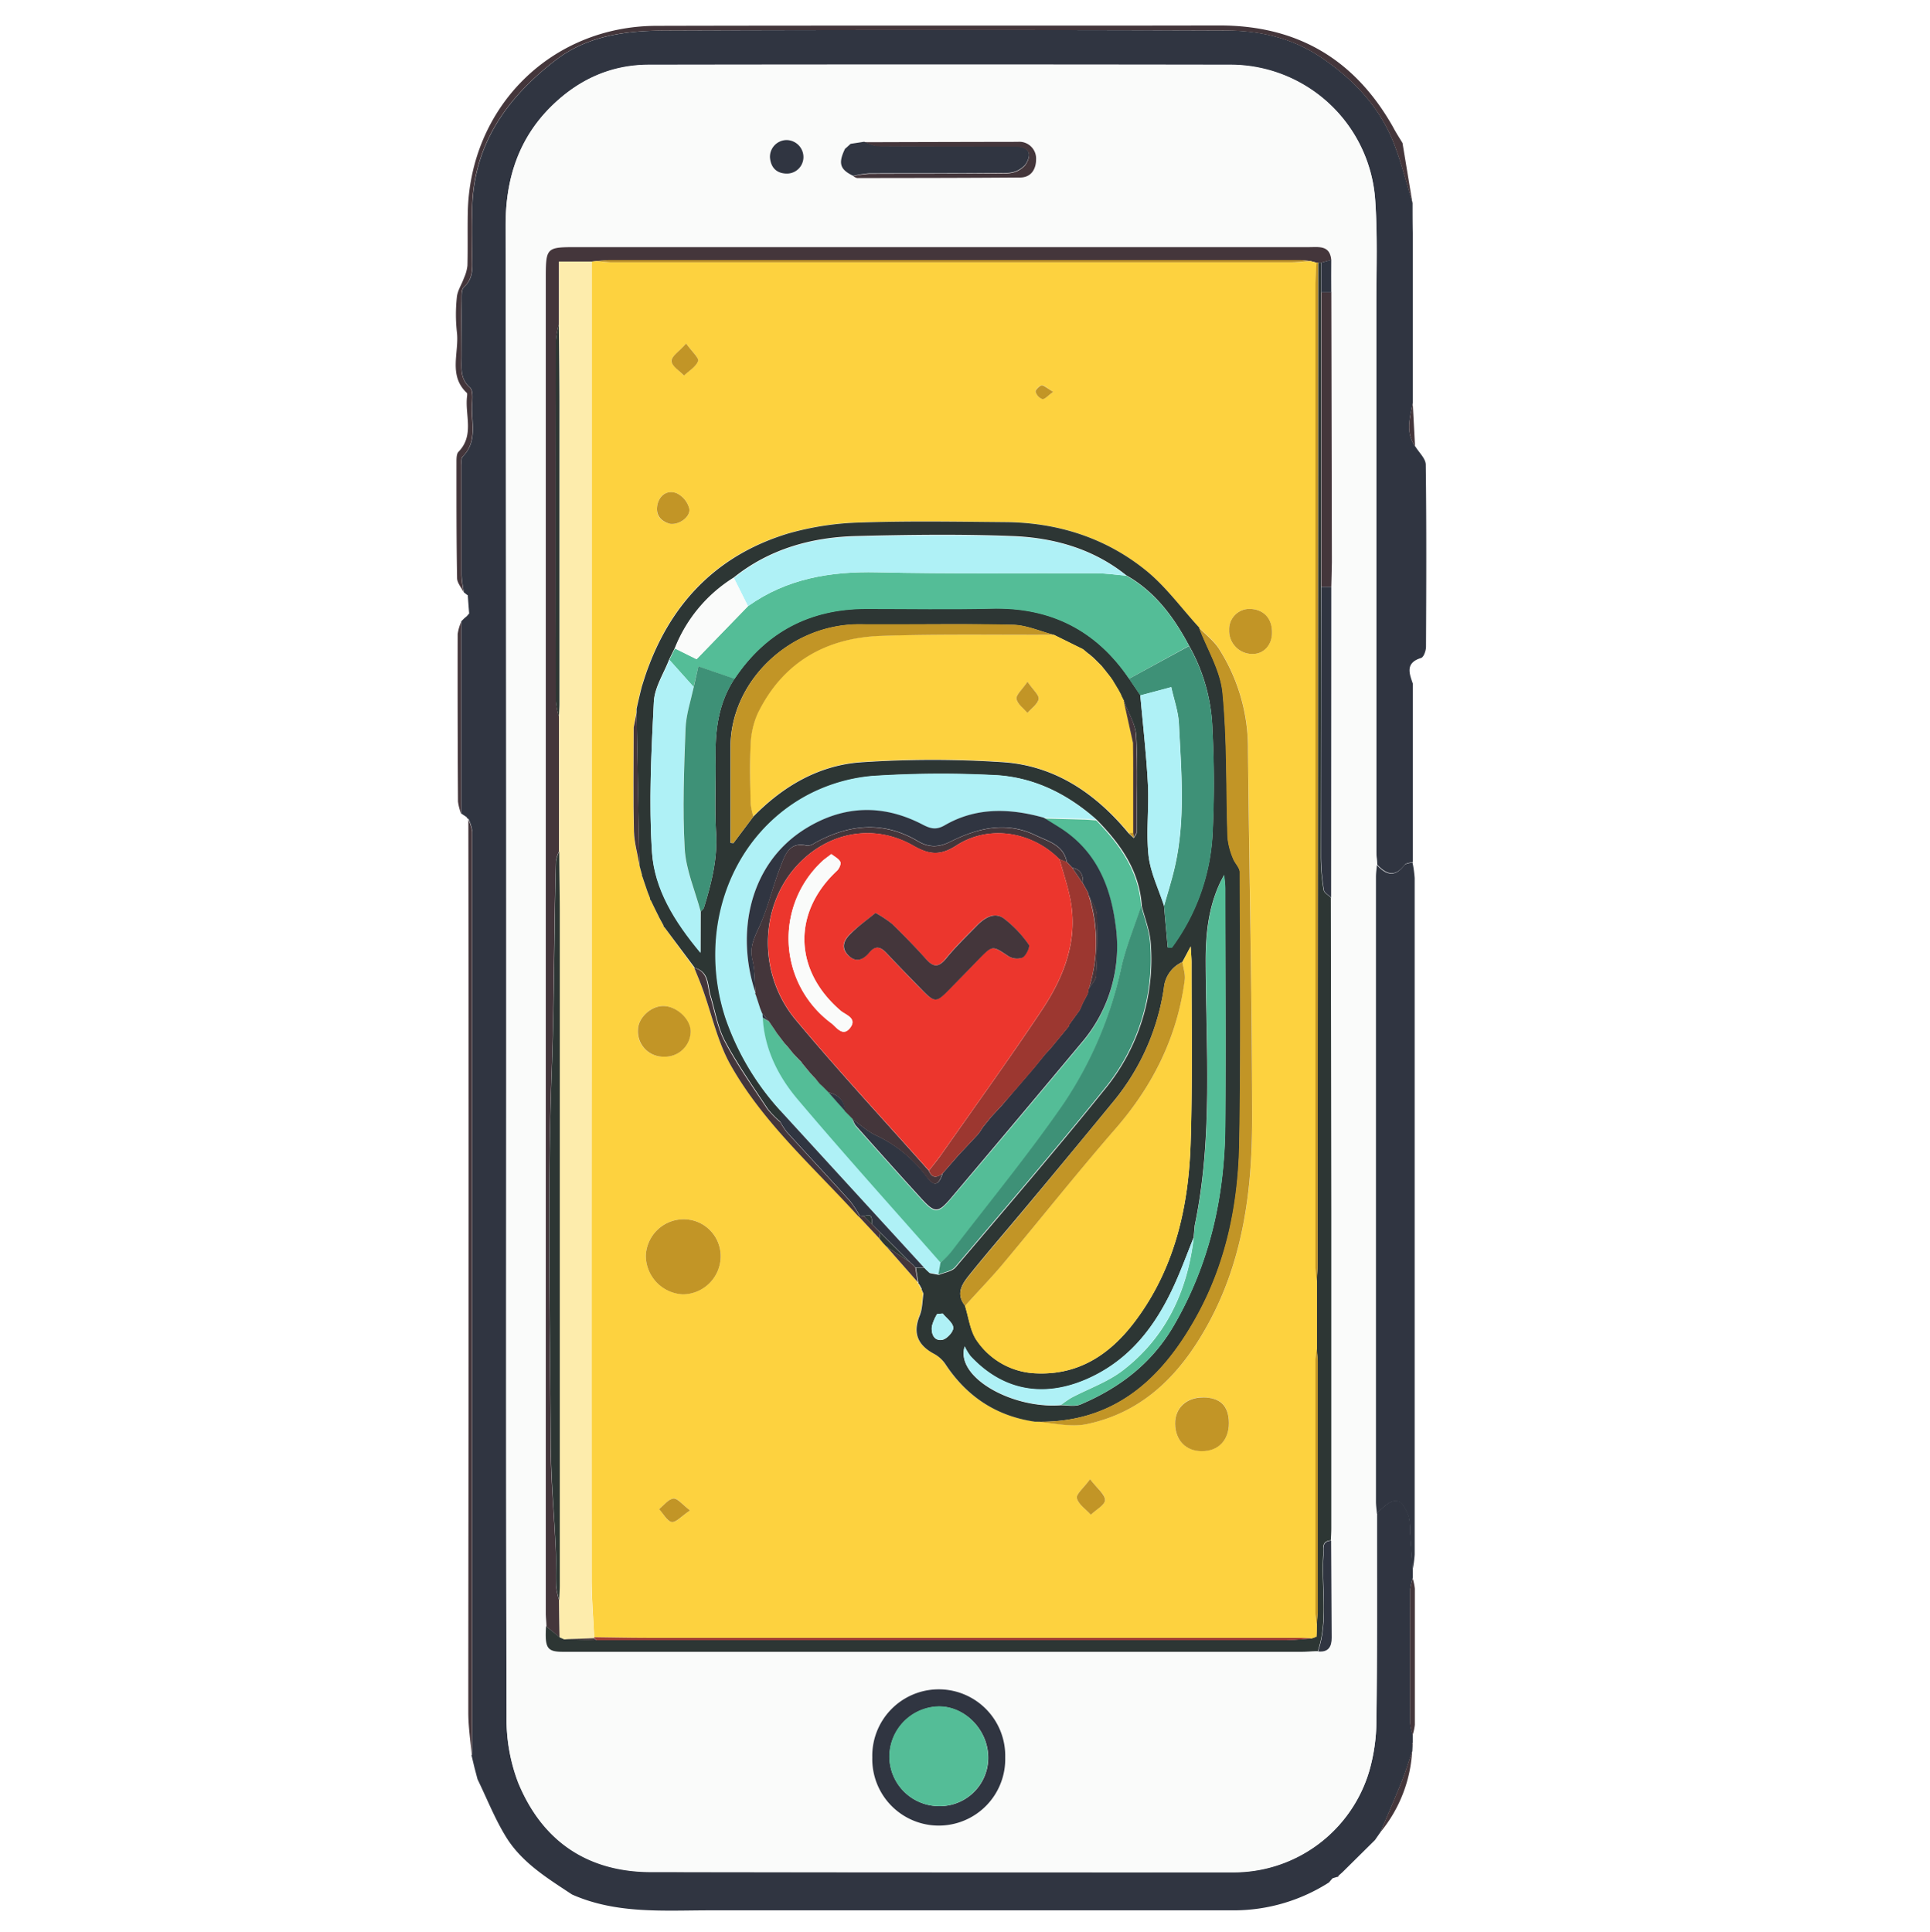 <svg id="Calque_1" data-name="Calque 1" xmlns="http://www.w3.org/2000/svg" viewBox="0 0 466.23 466.75"><defs><style>.cls-1{fill:#303541;}.cls-2{fill:#44363b;}.cls-3{fill:#fafbfa;}.cls-4{fill:#2d3634;}.cls-5{fill:#fdd23f;}.cls-6{fill:#fdecac;}.cls-7{fill:#c29526;}.cls-8{fill:#9c3730;}.cls-9{fill:#54bd97;}.cls-10{fill:#aff1f6;}.cls-11{fill:#3e9177;}.cls-12{fill:#ec362d;}</style></defs><title>digital medicine</title><path class="cls-1" d="M113,143.81l-.22-.12-.71-.57v0a31.74,31.74,0,0,1-.56-4.18c0-8.81,0-17.61,0-26.42,0-.75-.14-1.79.28-2.21,3.72-3.73,2-8.4,2.28-12.69.1-1.36.24-3.35-.54-4-2.47-2.17-2-4.83-2-7.49,0-4.56,0-9.13,0-13.7,0-1.05-.06-2.53.56-3.08,2.43-2.16,2-4.89,2-7.57,0-3.15.06-6.3,0-9.46-.34-16.32,7.7-28.17,20.06-37.72,8-6.2,17.6-7.2,27.18-7.23q67.35-.23,134.71,0c8.36,0,16.34,1.79,23.61,6.84,7.77,5.38,13.78,11.89,17.16,20.65,1.77,4.62,3,9.46,4.42,14.2,0,2.39,0,4.79.05,7.18v5.88q0,17.62,0,35.25c-.7,3.54-1.78,7.1.56,10.48l.05,0c.88,1.47,2.51,2.93,2.53,4.41.19,14.68.13,29.36.06,44,0,.94-.56,2.52-1.18,2.71-3.83,1.17-2.9,3.65-2,6.22q0,21.53,0,43.07c-.69.23-1.67.24-2,.72-2.28,3-4.42,2.3-6.6-.07-.07-1.07-.21-2.15-.21-3.23q0-66.09,0-132.19c0-8.48.31-17-.3-25.44a35.09,35.09,0,0,0-34.72-32.43q-70.34-.11-140.67,0c-9.21,0-16.95,3.57-23.42,9.86-8.11,7.88-11.24,17.74-11.22,28.92q.17,92.87.15,185.72c0,58.21-.09,116.41.08,174.62a42.81,42.81,0,0,0,2.79,15.87c5.81,14.14,16.75,21.6,32.2,21.63q70.17.12,140.35.06a34.14,34.14,0,0,0,33-24.29,44.66,44.66,0,0,0,1.77-12.17c.21-16.75.12-33.5.13-50.24,4.16-4.2,5.77-4.1,7.66.63a12.21,12.21,0,0,1,.34,3.51c.22,3.18.43,6.37.65,9.56v1.95a13.32,13.32,0,0,0-.62,2.79q-.06,16.14,0,32.29a13.29,13.29,0,0,0,.61,2.79l0,2c-.06.06-.17.13-.16.19a2.42,2.42,0,0,0,.13.46l-.06,1.29c-.82,2.37-1.53,4.78-2.46,7.11-1.68,4.19-3.49,8.33-5.24,12.49h0l-1.34,1.92h0l-7.83,7.75-.85.76a1.54,1.54,0,0,0-.36.36l-1.19.36c-.29.32-.58.64-.86,1a42.67,42.67,0,0,1-22.79,6.75q-63.37,0-126.74,0c-11.26,0-22.62.92-33.33-3.83-5.88-3.89-12-7.62-15.83-13.72-2.77-4.44-4.7-9.39-7-14.12l-.75-2.85,0,0-.66-2.76-.08-.15.14-.1c0-.32.07-.65.07-1q0-111.12,0-222.25a10.42,10.42,0,0,0-.91-2.93.53.53,0,0,1-.43-.42l-1.31-.87h0q0-23.23,0-46.45h0l.67-.67v0l.7-.59.54-.64C113.22,146.83,113.11,145.32,113,143.81Z"/><path class="cls-2" d="M338.8,34.54q1.21,7.27,2.41,14.53c-1.45-4.74-2.65-9.58-4.42-14.2-3.38-8.76-9.39-15.27-17.16-20.65C312.36,9.17,304.38,7.41,296,7.38q-67.36-.25-134.71,0c-9.58,0-19.15,1-27.18,7.23-12.36,9.55-20.4,21.4-20.06,37.72.07,3.16,0,6.31,0,9.46,0,2.68.41,5.41-2,7.57-.62.55-.55,2-.56,3.08-.06,4.57,0,9.14,0,13.7,0,2.66-.44,5.32,2,7.49.78.69.64,2.68.54,4-.31,4.29,1.44,9-2.28,12.69-.42.42-.28,1.46-.28,2.21,0,8.81,0,17.61,0,26.42a31.74,31.74,0,0,0,.56,4.18c-.56-1.15-1.59-2.28-1.61-3.44-.17-9.34-.15-18.69-.15-28,0-.85,0-2,.46-2.5,4-4.06,1.47-9.08,2.12-13.61,0-.21.05-.52-.07-.64-4.57-4.28-1.8-9.8-2.41-14.72a38.69,38.69,0,0,1,0-8.47c.16-1.56,1.15-3,1.71-4.58a9.93,9.93,0,0,0,.84-3c.11-4.23,0-8.48.08-12.71.47-25.53,20.11-45.15,45.6-45.22,45.33-.12,90.66,0,136-.09,18.84,0,32.66,8.21,41.88,24.48C337.2,32,338,33.24,338.8,34.54Z"/><path class="cls-2" d="M113.14,198a10.42,10.42,0,0,1,.91,2.93q0,111.14,0,222.25c0,.33,0,.66-.07,1-.3-3.43-.84-6.85-.85-10.28,0-33.81.07-67.61.07-101.42Q113.23,255.2,113.14,198Z"/><path class="cls-2" d="M111.42,150.22q0,23.22,0,46.45a13,13,0,0,1-.78-3q-.12-20.24-.08-40.46A11.47,11.47,0,0,1,111.42,150.22Z"/><path class="cls-2" d="M113,143.81c.11,1.51.22,3,.32,4.53C113.21,146.83,113.11,145.32,113,143.81Z"/><path class="cls-2" d="M114.54,427.11l.75,2.85Z"/><path class="cls-2" d="M113.93,424.38l.66,2.76Z"/><path class="cls-2" d="M111.4,196.68l1.31.87Z"/><path class="cls-2" d="M112.09,149.55l-.67.67Z"/><path class="cls-2" d="M112.78,149l-.7.59Z"/><path class="cls-2" d="M112.07,143.12l.71.57Z"/><path class="cls-3" d="M332.61,365.69c0,16.74.08,33.49-.13,50.24a44.66,44.66,0,0,1-1.77,12.17,34.14,34.14,0,0,1-33,24.29q-70.19,0-140.35-.06c-15.45,0-26.39-7.49-32.2-21.63a42.81,42.81,0,0,1-2.79-15.87c-.17-58.21-.06-116.41-.08-174.62q0-92.86-.15-185.72c0-11.18,3.11-21,11.22-28.92,6.47-6.29,14.21-9.86,23.42-9.86q70.33,0,140.67,0a35.09,35.09,0,0,1,34.72,32.43c.61,8.44.3,17,.3,25.44q0,66.09,0,132.19c0,1.08.14,2.16.21,3.23s-.22,1.94-.22,2.91q0,75.43,0,150.88C332.39,363.75,332.54,364.72,332.61,365.69Zm-11-295.06q0-3.93,0-7.86c-.28-3.59-3-3.11-5.32-3.11l-176.56,0c-7.85,0-7.86,0-7.86,7.93l0,322.12c0,1.08.1,2.16.15,3.24-.32,5.3.25,6.17,4.1,6.17q89.22,0,178.43,0c1.3,0,2.6-.1,3.9-.15,2.49.29,3.29-1.11,3.28-3.3q-.06-11.75-.13-23.47c0-1,.11-1.95.11-2.93q0-38.19,0-76.37,0-38-.11-76,0-37.55,0-75.1c0-2,.12-3.91.12-5.87Q321.66,103.27,321.59,70.63ZM204.15,36c-1.72,3.5-1.26,5,2,6.56a2.8,2.8,0,0,0,.9.35c13.14,0,26.27,0,39.41-.13,2.7,0,3.88-2.09,3.84-4.39a4.05,4.05,0,0,0-4.42-4.23q-18.56,0-37.13.09l-3.26.5Zm38.68,388.62A16.06,16.06,0,1,0,227,440.69,15.94,15.94,0,0,0,242.83,424.62ZM194.09,37.94a4.12,4.12,0,0,0-4.12-4.1,4.05,4.05,0,0,0-4,4.22c.21,2.32,1.46,3.79,3.93,3.88A4,4,0,0,0,194.09,37.94Z"/><path class="cls-1" d="M332.61,365.69c-.07-1-.22-1.94-.22-2.9q0-75.45,0-150.88c0-1,.15-1.94.22-2.91,2.18,2.37,4.32,3.09,6.6.07.37-.48,1.35-.49,2-.72a27.56,27.56,0,0,1,.53,3.8q0,81.72,0,163.44a27.74,27.74,0,0,1-.52,3.8c-.22-3.19-.43-6.38-.65-9.56a12.21,12.21,0,0,0-.34-3.51C338.38,361.59,336.77,361.49,332.61,365.69Z"/><path class="cls-2" d="M341.26,381.34a13.25,13.25,0,0,1,.52,2.5q0,16.44,0,32.88a12.33,12.33,0,0,1-.54,2.49,13.29,13.29,0,0,1-.61-2.79q-.06-16.14,0-32.29A13.32,13.32,0,0,1,341.26,381.34Z"/><path class="cls-2" d="M341.13,423.11a33.74,33.74,0,0,1-7.7,19.6c1.75-4.16,3.56-8.3,5.24-12.49C339.6,427.89,340.31,425.48,341.13,423.11Z"/><path class="cls-2" d="M332.07,444.64l-7.83,7.75Z"/><path class="cls-2" d="M341.27,97.38c.18,3.49.37,7,.56,10.48C339.49,104.48,340.57,100.92,341.27,97.38Z"/><path class="cls-2" d="M341.26,56.25v0Z"/><path class="cls-2" d="M333.43,442.71l-1.34,1.92Z"/><path class="cls-2" d="M321.84,453.87l-.86,1C321.26,454.51,321.55,454.19,321.84,453.87Z"/><path class="cls-2" d="M341.22,421.17a1.43,1.43,0,0,1,0,.65,2.42,2.42,0,0,1-.13-.46C341.05,421.3,341.16,421.23,341.22,421.17Z"/><path class="cls-2" d="M323.39,453.15a.37.37,0,0,1-.36.36A1.54,1.54,0,0,1,323.39,453.15Z"/><path class="cls-2" d="M132,393c0-1.08-.15-2.16-.15-3.24l0-322.12c0-8,0-7.93,7.86-7.93l176.56,0c2.36,0,5-.48,5.32,3.11l-2.44.66h-.67a.47.47,0,0,0-.4,0l-1.52-.4c-.86-.08-1.71-.23-2.57-.23q-83.25,0-166.48,0c-1.08,0-2.16.15-3.24.22l-1.31.14H135V78.44a20.92,20.92,0,0,0-.71,3.71q-.06,43.63,0,87.28a18.6,18.6,0,0,0,.75,3.69q0,16.31,0,32.61a8.67,8.67,0,0,0-.76,2.38c-.48,16.81-.39,33.61-1,50.42-1.13,30.05-.41,60.17-.25,90.25,0,8.55.84,17.09,1.22,25.64.13,2.93-.05,5.87.06,8.8a18.46,18.46,0,0,0,.75,3.38l.12,9Z"/><path class="cls-4" d="M318.43,63.44h.67q0,3.58,0,7.17,0,35.6,0,71.18,0,32.75-.05,65.5a49.18,49.18,0,0,0,.7,7.75c.11.69,1.14,1.22,1.74,1.83q.06,38,.11,76,0,38.19,0,76.37c0,1-.07,2-.11,2.93-2.39.18-1.73,2-1.83,3.42-.55,7.77,1.25,15.68-1.32,23.35-1.3,0-2.6.15-3.9.15q-89.2,0-178.43,0c-3.85,0-4.42-.87-4.1-6.17l3.23,2.6,1.13.5,7.74.23c1,0,2,0,2.93,0q81.88,0,163.75,0c2,0,4.08-.26,6.12-.4l1-.35.26-.11-.06-.28.05-2.76c.08-1.07.23-2.15.23-3.23q0-30,0-60c0-1.08-.15-2.15-.23-3.23l0-16.52c.09-1.4.24-2.8.24-4.21Q318.4,184.33,318.43,63.44Z"/><path class="cls-1" d="M242.83,424.62a16.06,16.06,0,1,1-32.11,0,16.06,16.06,0,1,1,32.11,0Zm-16.29,11.75A11.7,11.7,0,0,0,238.73,425c.17-6.74-5.36-12.65-11.86-12.68a12.18,12.18,0,0,0-12,12.11A12,12,0,0,0,226.54,436.37Z"/><path class="cls-1" d="M205.48,34.75l3.26-.5c1.15.36,2.29,1,3.44,1,11,.08,21.93,0,32.89.07,3.38,0,4.47,1.65,2.62,4.45a5.86,5.86,0,0,1-4.25,2c-11.18.16-22.36.07-33.54.12a22.48,22.48,0,0,0-3.76.61c-3.25-1.54-3.71-3.06-2-6.56C204.6,35.59,205,35.17,205.48,34.75Z"/><path class="cls-1" d="M321.56,216.86c-.6-.61-1.63-1.14-1.74-1.83a49.18,49.18,0,0,1-.7-7.75q0-32.75.05-65.5l2.43,0Q321.58,179.31,321.56,216.86Z"/><path class="cls-2" d="M321.6,141.76l-2.43,0q0-35.58,0-71.18l2.44,0q.06,32.64.13,65.26C321.72,137.85,321.64,139.8,321.6,141.76Z"/><path class="cls-2" d="M206.14,42.56A22.48,22.48,0,0,1,209.9,42c11.18-.05,22.36,0,33.54-.12a5.86,5.86,0,0,0,4.25-2c1.85-2.8.76-4.44-2.62-4.45-11,0-21.92,0-32.89-.07-1.15,0-2.29-.69-3.44-1q18.57-.06,37.13-.09a4.05,4.05,0,0,1,4.42,4.23c0,2.3-1.14,4.37-3.84,4.39-13.14.11-26.27.11-39.41.13A2.8,2.8,0,0,1,206.14,42.56Z"/><path class="cls-1" d="M194.09,37.94a4,4,0,0,1-4.16,4c-2.47-.09-3.72-1.56-3.93-3.88a4.05,4.05,0,0,1,4-4.22A4.12,4.12,0,0,1,194.09,37.94Z"/><path class="cls-1" d="M318.41,399c2.57-7.67.77-15.58,1.32-23.35.1-1.4-.56-3.24,1.83-3.42q.07,11.73.13,23.47C321.7,397.86,320.9,399.26,318.41,399Z"/><path class="cls-1" d="M321.59,70.63l-2.44,0q0-3.59,0-7.17l2.44-.66Q321.56,66.7,321.59,70.63Z"/><path class="cls-2" d="M205.48,34.75c-.44.42-.88.84-1.33,1.25C204.6,35.59,205,35.17,205.48,34.75Z"/><path class="cls-5" d="M318.12,392.37c0,.92,0,1.84-.05,2.76-.2.05-.27.18-.2.39l-1,.35c-1-.05-1.94-.15-2.92-.15H156.24c-4.24,0-8.47-.1-12.7-.15-.21-4.67-.6-9.33-.61-14q-.06-65.4,0-130.81V63.21l1.31-.14a28.68,28.68,0,0,0,3.2.33q82.29,0,164.58,0c1.5,0,3-.21,4.51-.32l1.52.4c-.09,1.95-.24,3.9-.24,5.85q0,118.47,0,236.92a31.25,31.25,0,0,0,.33,3.2l0,16.52a18.46,18.46,0,0,0-.35,2.54q0,30.67,0,61.34A18.46,18.46,0,0,0,318.12,392.37Zm-95.57-80.86.44,1c-.28,1.76-.24,3.65-.89,5.26-1.66,4.05-.69,7,3.23,9.16a8,8,0,0,1,2.86,2.46c5.17,7.91,12.32,12.69,21.7,14.05,4.27.26,8.73,1.46,12.76.6,14.15-3,23.12-12.73,29.64-24.94,8.1-15.17,10.2-31.81,10.22-48.6,0-29.75-.72-59.49-1-89.24a44.54,44.54,0,0,0-7.1-24.66c-1.25-1.91-3.16-3.38-4.77-5-4.27-4.65-8-9.91-12.89-13.83-9.77-7.9-21.35-11.55-33.92-11.66-11.62-.1-23.25-.31-34.86.09a70,70,0,0,0-17.6,2.65c-16.05,4.81-27.11,15.37-33.31,31-.26.68-.53,1.37-.79,2.06l.24.08-.25-.07-.47,1.39h0l-.81,2.54h0c-.21.88-.43,1.75-.64,2.63l0,0c-.21.9-.41,1.81-.62,2.72l0,.89c-.22,1.23-.45,2.45-.67,3.68l0,1.27c0,7.93-.12,15.86.06,23.79.07,2.76.88,5.5,1.35,8.25h0l.62,2.29-.09.14.13.11.67,2v0l.66,1.92v0l.58,1.49a.37.37,0,0,0,.17.44l1.87,3.89,0,.05,1.2,2.21a.26.26,0,0,0,.18.35l7.12,9.71.09.09c.67,1.67,1.39,3.33,2,5,2.23,6.17,3.61,12.82,6.79,18.45,8,14.08,20.17,24.77,30.91,36.61,1.67,1.78,3.34,3.57,5,5.35h0l.83,1,.73.79,7.67,8.72a.4.4,0,0,0,.22.43l.59,1.09Zm-57.66-16.92a9.18,9.18,0,0,0-8.88,8.7,9.4,9.4,0,0,0,8.94,9.4,9.22,9.22,0,0,0,9.14-9.13A8.93,8.93,0,0,0,164.89,294.59Zm125.69,43c-4,0-6.73,2.58-6.7,6.34,0,4,2.59,6.65,6.44,6.65,4,0,6.58-2.67,6.54-6.85S294.75,337.62,290.58,337.63ZM160.4,255.31a6.2,6.2,0,0,0,6.4-6c.08-3.06-3.42-6.3-6.73-6.24-3,.06-5.93,2.94-6,5.81A6.12,6.12,0,0,0,160.4,255.31ZM307.28,152.87c0-3.42-2-5.61-5.26-5.75a4.92,4.92,0,0,0-5.09,5.08,5.6,5.6,0,0,0,5.67,5.8C305.23,158,307.24,155.81,307.28,152.87Zm-145.37-26.3c2.2.28,5-1.74,4.59-3.71a5.7,5.7,0,0,0-3.09-3.71c-2.36-.83-4.26.56-4.65,3.12S159.86,126.05,161.91,126.57ZM263.33,357.39c-1.56,2.13-3.43,3.62-3.19,4.57.39,1.53,2.18,2.69,3.37,4,1.23-1.18,3.42-2.35,3.43-3.53C267,361.05,265.06,359.65,263.33,357.39ZM165.74,83c-1.73,2-3.62,3.19-3.54,4.27s1.94,2.32,3,3.47c1.2-1.14,2.87-2.09,3.41-3.49C168.92,86.53,167.19,85,165.74,83Zm.95,281.92c-1.89-1.44-3.05-3-4-2.87-1.24.15-2.31,1.64-3.45,2.55,1,1.11,1.85,2.93,3,3.11S164.62,366.32,166.69,364.93ZM254.43,94.68c-1.33-.8-2.05-1.58-2.75-1.56s-1.61,1.12-1.51,1.53a2.63,2.63,0,0,0,1.63,1.78C252.4,96.51,253.15,95.58,254.43,94.68Z"/><path class="cls-6" d="M142.91,63.21V250.78q0,65.4,0,130.81c0,4.66.4,9.32.61,14l-.07.23-7.13.27-1.13-.5-.12-9c0-1.19.14-2.39.14-3.58q0-81.31,0-162.64c0-4.88-.09-9.77-.13-14.65q0-16.3,0-32.61c0-1.08.12-2.16.12-3.24q0-36.12,0-72.25c0-6.4-.09-12.8-.14-19.19V63.21Z"/><path class="cls-4" d="M135.1,205.73c0,4.88.13,9.77.13,14.65q0,81.31,0,162.64c0,1.19-.09,2.39-.14,3.58a18.46,18.46,0,0,1-.75-3.38c-.11-2.93.07-5.87-.06-8.8-.38-8.55-1.18-17.09-1.22-25.64-.16-30.08-.88-60.2.25-90.25.64-16.81.55-33.61,1-50.42A8.67,8.67,0,0,1,135.1,205.73Z"/><path class="cls-7" d="M318.1,309.43a31.25,31.25,0,0,1-.33-3.2q0-118.46,0-236.92c0-2,.15-3.9.24-5.85a.47.47,0,0,1,.4,0q0,120.89-.09,241.78C318.34,306.63,318.19,308,318.1,309.43Z"/><path class="cls-7" d="M316.51,63.06c-1.5.11-3,.32-4.51.32q-82.29,0-164.58,0a28.68,28.68,0,0,1-3.2-.33c1.08-.07,2.16-.22,3.24-.22q83.23,0,166.48,0C314.8,62.83,315.65,63,316.51,63.06Z"/><path class="cls-4" d="M135,78.44c.05,6.39.13,12.79.14,19.19q0,36.12,0,72.25c0,1.08-.08,2.16-.12,3.24a18.6,18.6,0,0,1-.75-3.69q-.06-43.64,0-87.28A20.92,20.92,0,0,1,135,78.44Z"/><path class="cls-8" d="M143.54,395.58c4.23.05,8.46.15,12.7.15H314c1,0,1.95.1,2.92.15-2.05.14-4.09.4-6.13.4q-81.87,0-163.75,0c-1,0-1.95,0-2.93,0l-.61-.5Z"/><path class="cls-7" d="M318.12,392.37a18.46,18.46,0,0,1-.35-2.54q0-30.68,0-61.34a18.46,18.46,0,0,1,.35-2.54c.08,1.08.23,2.15.23,3.23q0,30,0,60C318.35,390.22,318.2,391.3,318.12,392.37Z"/><path class="cls-2" d="M143.47,395.81l.61.5-7.74-.23Z"/><path class="cls-7" d="M317.87,395.52c-.07-.21,0-.34.2-.39l.06.28Z"/><path class="cls-9" d="M226.54,436.37a12,12,0,0,1-11.71-12,12.18,12.18,0,0,1,12-12.11c6.5,0,12,5.94,11.86,12.68A11.7,11.7,0,0,1,226.54,436.37Z"/><path class="cls-4" d="M157.22,217.52a.37.37,0,0,1-.17-.44c-.19-.5-.38-1-.58-1.49v0l-.66-1.92v0c-.22-.67-.45-1.34-.67-2l-.13-.11.09-.15c-.21-.76-.41-1.52-.62-2.28h0q-.36-18.5-.7-37c0-.29,0-.59,0-.89.21-.91.41-1.82.62-2.72l0,0c.21-.88.43-1.75.64-2.63h0l.81-2.54h0c.16-.46.32-.93.47-1.39l.25.07-.24-.08c.26-.69.53-1.38.79-2.06,6.2-15.6,17.26-26.16,33.31-31a70,70,0,0,1,17.6-2.65c11.61-.4,23.24-.19,34.86-.09,12.57.11,24.15,3.76,33.92,11.66,4.85,3.92,8.62,9.18,12.89,13.83,2,5.25,5.18,10.39,5.69,15.79,1.12,11.61.81,23.36,1.21,35a17.42,17.42,0,0,0,1.29,4.94c.42,1.19,1.65,2.27,1.66,3.4.06,21.84.27,43.69-.12,65.53-.27,14.7-3.19,29-10.45,42-8.5,15.25-20.21,25.78-39,25.19-9.38-1.36-16.53-6.14-21.7-14.05a8,8,0,0,0-2.86-2.46c-3.92-2.18-4.89-5.11-3.23-9.16.65-1.61.61-3.5.89-5.26-.15-.35-.29-.69-.44-1l0-.2-.59-1.09a.4.4,0,0,1-.22-.43c-.19-1.18-.39-2.36-.58-3.54l2.07,0,.61.64.68.66,2.21.43c1.37-.59,3.18-.81,4.05-1.84,12.13-14.28,24.36-28.51,36.11-43.11a49.44,49.44,0,0,0,11-35.22c-.2-3-1.4-5.95-2.15-8.93-.55-8.55-5.14-15-10.87-20.84-7.22-6.4-15.54-10.49-25.23-10.81a250.27,250.27,0,0,0-29,.25,41.17,41.17,0,0,0-16,4.85c-18.4,10.13-26.24,32.63-19.37,53.68a64,64,0,0,0,13.29,22.38c0,.9,0,1.81,0,2.71a22.86,22.86,0,0,1-3.16-3.22c-3.54-5.36-7.26-10.65-10.29-16.31-1.78-3.32-2.41-7.27-3.52-11-.77-2.56-.31-5.78-3.82-6.78l-.09-.09L160.49,224a.26.26,0,0,1-.18-.35l-1.2-2.21,0-.05C158.46,220.11,157.84,218.82,157.22,217.52ZM265.4,160.18h0l-.67-.67,0,0-.68-.66v0l-1-.86L263,158l-1.36-1.12-7-3.46c-3.32-.85-6.63-2.37-10-2.44-12.28-.29-24.58,0-36.87-.12-16.72-.12-31.41,13.57-31.31,29.84,0,7.65,0,15.3,0,22.95l.7.07,4.8-6.4c7.24-7.41,15.93-12.49,26.25-13.16a258.33,258.33,0,0,1,34.19,0c12.56.88,22.4,7.63,30.31,17.25l1.21,1.09c.24-.47.68-.94.68-1.41,0-7.77.31-15.57-.12-23.32-.16-2.86-2-5.63-3-8.45l-.05-.1-.6-1.19,0-.11-.65-1.21,0,0-1.47-2.44h0l-.55-.77h0L267,162l-.12-.15-.81-1h0Zm22.93,139,0-.1c-1.57,3.87-3,7.81-4.74,11.6-4.26,9.29-10.11,17.22-19.58,21.88-10.67,5.26-21.19,4.15-29.56-4.85a12.72,12.72,0,0,1-1.42-2.37c-2.33,7.36,11.41,15.09,23.2,14.18,1.61,0,3.42.39,4.8-.19,9.39-4,17.15-9.87,22.43-18.9,8.76-15,12.36-31.23,12.51-48.34.16-19.14,0-38.28,0-57.43,0-.81-.13-1.63-.26-3.26-.55,1.07-.74,1.39-.9,1.72-2.9,6.12-3.57,12.55-3.55,19.31.09,21.26,1.76,42.6-2.65,63.67ZM169.26,220.25c.27-.32.69-.59.8-1,1.81-5.9,3.31-11.81,2.91-18.14-.38-6,0-12.13-.12-18.2-.1-6.73.78-13.19,4.59-18.95,7.6-11.35,18.26-16.91,31.88-16.91,10.09,0,20.18.18,30.27-.06,14.18-.34,25.2,5.21,33.15,16.92q1.35,2,2.72,4c.64,7.18,1.47,14.35,1.84,21.54.3,5.72-.47,11.53.15,17.19.46,4.12,2.43,8.08,3.73,12.11l.91,10.11,1,0a50.53,50.53,0,0,0,9.8-27,244.92,244.92,0,0,0,0-25.42,43.61,43.61,0,0,0-5.68-20.5c-3.67-6.88-8.18-13-15.13-16.94-8-6.42-17.52-9.09-27.48-9.48-12.57-.49-25.17-.32-37.75,0-10.81.28-20.95,3.1-29.59,10a35.48,35.48,0,0,0-14.23,17l-1.36,2.74c-1.29,3.39-3.53,6.74-3.71,10.19-.61,12.08-1.23,24.25-.45,36.29.58,8.88,5.3,16.64,11.72,24.34Zm63.87,95.22c.92,2.86,1.24,6.15,2.9,8.48a18.1,18.1,0,0,0,14.37,7.86c10.56.44,18.18-4.94,24.11-13,9.32-12.63,12.63-27.31,13.11-42.61.47-14.55.19-29.12.22-43.68,0-1-.11-2.05-.21-3.85-.91,1.73-1.45,2.75-2,3.76a7.6,7.6,0,0,0-4.45,6.29A55.92,55.92,0,0,1,269,266.11q-10.21,12.45-20.55,24.81c-4.66,5.6-9.43,11.1-14,16.76C232.65,309.92,230.66,312.37,233.13,315.47Zm-5.4,1.89-1.34.13a10.63,10.63,0,0,0-1.28,3c-.2,1.76.49,3.59,2.53,3.23,1.09-.2,2.7-1.95,2.64-2.92C230.21,319.58,228.64,318.49,227.73,317.36Z"/><path class="cls-7" d="M249.89,343.47c18.81.59,30.52-9.94,39-25.19,7.26-13,10.18-27.29,10.45-42,.39-21.84.18-43.69.12-65.53,0-1.13-1.24-2.21-1.66-3.4a17.42,17.42,0,0,1-1.29-4.94c-.4-11.69-.09-23.44-1.21-35-.51-5.4-3.71-10.54-5.69-15.79,1.61,1.67,3.52,3.14,4.77,5a44.54,44.54,0,0,1,7.1,24.66c.29,29.75,1,59.49,1,89.24,0,16.79-2.12,33.43-10.22,48.6-6.52,12.21-15.49,21.95-29.64,24.94C258.62,344.93,254.16,343.73,249.89,343.47Z"/><path class="cls-7" d="M164.89,294.59a8.93,8.93,0,0,1,9.2,9,9.22,9.22,0,0,1-9.14,9.13,9.4,9.4,0,0,1-8.94-9.4A9.18,9.18,0,0,1,164.89,294.59Z"/><path class="cls-7" d="M290.58,337.63c4.17,0,6.24,2,6.28,6.14s-2.51,6.86-6.54,6.85c-3.85,0-6.41-2.65-6.44-6.65C283.85,340.21,286.57,337.64,290.58,337.63Z"/><path class="cls-7" d="M160.4,255.31a6.12,6.12,0,0,1-6.29-6.43c0-2.87,3-5.75,6-5.81,3.31-.06,6.81,3.18,6.73,6.24A6.2,6.2,0,0,1,160.4,255.31Z"/><path class="cls-2" d="M167.7,233.82c3.51,1,3.05,4.22,3.82,6.78,1.11,3.68,1.74,7.63,3.52,11,3,5.66,6.75,10.95,10.29,16.31a22.86,22.86,0,0,0,3.16,3.22,17.63,17.63,0,0,0,1.59,2.44c5.08,5.58,10.24,11.11,15.3,16.71a25.3,25.3,0,0,1,2.24,3.46l-.21.21c-10.74-11.84-22.95-22.53-30.91-36.61-3.18-5.63-4.56-12.28-6.79-18.45C169.09,237.15,168.37,235.49,167.7,233.82Z"/><path class="cls-7" d="M307.28,152.87c0,2.94-2,5.14-4.68,5.13a5.6,5.6,0,0,1-5.67-5.8,4.92,4.92,0,0,1,5.09-5.08C305.31,147.26,307.32,149.45,307.28,152.87Z"/><path class="cls-7" d="M161.91,126.57c-2-.52-3.51-1.86-3.15-4.3s2.29-4,4.65-3.12a5.7,5.7,0,0,1,3.09,3.71C166.89,124.83,164.11,126.85,161.91,126.57Z"/><path class="cls-7" d="M263.33,357.39c1.73,2.26,3.62,3.66,3.61,5.05,0,1.18-2.2,2.35-3.43,3.53-1.19-1.32-3-2.48-3.37-4C259.9,361,261.77,359.52,263.33,357.39Z"/><path class="cls-7" d="M165.74,83c1.45,2,3.18,3.52,2.9,4.25-.54,1.4-2.21,2.35-3.41,3.49-1.09-1.15-2.94-2.25-3-3.47S164,85,165.74,83Z"/><path class="cls-7" d="M166.69,364.93c-2.07,1.39-3.41,3-4.47,2.79s-2-2-3-3.11c1.14-.91,2.21-2.4,3.45-2.55C163.64,361.94,164.8,363.49,166.69,364.93Z"/><path class="cls-2" d="M153.79,172.06q.35,18.49.7,37c-.47-2.75-1.28-5.49-1.35-8.25-.18-7.93-.06-15.86-.06-23.78l0-1.28C153.34,174.51,153.57,173.29,153.79,172.06Z"/><path class="cls-2" d="M221.12,306.25c.19,1.18.39,2.36.58,3.54q-3.84-4.35-7.67-8.72l5.79,3.91h0l.68.62Z"/><path class="cls-2" d="M160.49,224l7.12,9.71Z"/><path class="cls-4" d="M219.82,305,214,301.07c-.25-.26-.49-.52-.73-.79l-.83-1h0c.06-.49.12-1,.19-1.46Z"/><path class="cls-7" d="M254.43,94.68c-1.28.9-2,1.83-2.63,1.75a2.63,2.63,0,0,1-1.63-1.78c-.1-.41,1-1.52,1.51-1.53S253.1,93.88,254.43,94.68Z"/><path class="cls-2" d="M212.62,297.79c-.07.49-.13,1-.19,1.46-1.68-1.78-3.35-3.57-5-5.35l.21-.21,1.08.17,2,2Z"/><path class="cls-2" d="M157.22,217.52c.62,1.3,1.24,2.59,1.87,3.89Z"/><path class="cls-2" d="M159.11,221.46l1.2,2.21Z"/><path class="cls-2" d="M155,165.8c-.21.88-.43,1.75-.64,2.63C154.57,167.55,154.79,166.68,155,165.8Z"/><path class="cls-2" d="M154.39,168.45c-.21.9-.41,1.81-.62,2.72C154,170.26,154.18,169.35,154.39,168.45Z"/><path class="cls-2" d="M155.79,163.27l-.81,2.54Z"/><path class="cls-2" d="M157.05,159.8c-.26.68-.53,1.37-.79,2.06C156.52,161.17,156.79,160.48,157.05,159.8Z"/><path class="cls-2" d="M155.8,213.63l.66,1.92Z"/><path class="cls-2" d="M155.13,211.6c.22.67.45,1.34.67,2Z"/><path class="cls-2" d="M154.47,209.06c.21.76.41,1.52.62,2.28C154.88,210.58,154.68,209.82,154.47,209.06Z"/><path class="cls-7" d="M153.12,175.74l0,1.28Z"/><path class="cls-2" d="M156.47,215.59c.2.49.39,1,.58,1.49C156.86,216.58,156.67,216.08,156.47,215.59Z"/><path class="cls-2" d="M156.25,161.87c-.15.46-.31.93-.47,1.39C155.94,162.8,156.1,162.33,156.25,161.87Z"/><path class="cls-2" d="M212.47,299.26l.83,1Z"/><path class="cls-2" d="M221.92,310.22l.59,1.09Z"/><path class="cls-2" d="M222.55,311.51c.15.34.29.68.44,1C222.85,312.2,222.7,311.85,222.55,311.51Z"/><path class="cls-5" d="M254.6,153.37l7,3.46L263,158l.14.1,1,.86v0l.68.66,0,0c.22.23.45.45.67.67h0l.66.66h0l.81,1,.12.15,1.1,1.36h0l.55.77h0l1.47,2.44,0,0,.65,1.21,0,.11.6,1.19.05.1q1.14,5.15,2.27,10.28l.1,7.94q0,6.88,0,13.77l-1.08.1C264.79,191.7,255,185,242.39,184.07a258.33,258.33,0,0,0-34.19,0c-10.32.67-19,5.75-26.25,13.16a15.38,15.38,0,0,1-.65-3.08c-.07-4.78-.22-9.57,0-14.34a20.06,20.06,0,0,1,1.72-7.52c6-12.33,16.46-18.25,29.82-18.69C226.77,153.17,240.69,153.43,254.6,153.37Zm-6.39,11.34c-1.35,2-2.83,3.21-2.66,4.14.22,1.25,1.71,2.27,2.66,3.39,1-1.11,2.48-2.12,2.7-3.37C251.07,167.94,249.58,166.71,248.21,164.71Z"/><path class="cls-5" d="M285.64,232.44c.54-1,1.08-2,2-3.76.1,1.8.21,2.83.21,3.85,0,14.56.25,29.13-.22,43.68-.48,15.3-3.79,30-13.11,42.61-5.93,8.05-13.55,13.43-24.11,13A18.1,18.1,0,0,1,236,324c-1.66-2.33-2-5.62-2.9-8.48,3.17-3.51,6.46-6.93,9.49-10.55,9-10.71,17.63-21.69,26.82-32.21s15-22.21,16.76-36C286.38,235.36,285.85,233.88,285.64,232.44Z"/><path class="cls-10" d="M223.8,306.87l-.61-.64-34.66-37.86A64,64,0,0,1,175.24,246c-6.87-21.05,1-43.55,19.37-53.68a41.17,41.17,0,0,1,16-4.85,250.27,250.27,0,0,1,29-.25c9.69.32,18,4.41,25.23,10.81-1.13-.07-2.26-.18-3.38-.21-3.1-.1-6.2-.17-9.3-.25-8.22-2.3-16.33-2.52-24,1.89-2,1.16-3.38.84-5.29-.15-9.75-5.07-19.4-4.73-28.71,1.2C180.87,209,177.68,225.73,182.5,240l0,.18.16.11,1.14,3.47.42,1.09.07,1c.47,7.57,3.72,14.14,8.43,19.71,11.28,13.34,23,26.32,34.52,39.44l-.51,2.91-2.21-.43Z"/><path class="cls-9" d="M161.7,159.42c.45-.92.91-1.83,1.36-2.74l5.21,2.59,12.42-12.81c9.36-6.67,19.88-8.43,31.18-8.18,17.7.41,35.41.16,53.12.24,2.37,0,4.75.38,7.12.58,6.95,3.94,11.46,10.06,15.13,16.94L272.74,164c-7.95-11.71-19-17.26-33.15-16.92-10.09.24-20.18.06-30.27.06-13.62,0-24.28,5.56-31.88,16.91l-8.74-3-1.15,4.93Z"/><path class="cls-9" d="M227.2,305.05C215.67,291.93,204,279,192.68,265.61c-4.71-5.57-8-12.14-8.43-19.71l1.59,1,0,0,1.33,1.95v0l.66,1,1.78,2.34.84.93,1.33,1.64.65.69,0,0,.68.7,0,0,.69.69-.08,0,2.07,2.51.62.68.66.7,1.21,1.28.75.68,0,0,.68.68,0,0,.68.69-.09,0,4,4.51v0l.68.68,0,0,.68.69,0,0,.68.69H206a5.38,5.38,0,0,0,.67,1.43c5.28,5.92,10.56,11.85,15.91,17.7,3.22,3.51,4,3.56,7.15-.14q15.82-18.66,31.47-37.45a35.71,35.71,0,0,0,8.27-28.58c-1.26-9.66-4.88-18-13.51-23.46-1.27-.81-2.56-1.59-3.83-2.38,3.1.08,6.2.15,9.3.25,1.12,0,2.25.14,3.38.21,5.73,5.85,10.32,12.29,10.87,20.84-1.62,4.93-3.65,9.77-4.8,14.82a94.7,94.7,0,0,1-14.05,33.11c-8.51,12.31-18,23.91-27.16,35.8A24,24,0,0,1,227.2,305.05Z"/><path class="cls-10" d="M272.11,139.1c-2.37-.2-4.75-.57-7.12-.58-17.71-.08-35.42.17-53.12-.24-11.3-.25-21.82,1.51-31.18,8.18-1.13-2.27-2.27-4.53-3.4-6.8,8.64-6.94,18.78-9.76,29.59-10,12.58-.32,25.18-.49,37.75,0C254.59,130,264.08,132.68,272.11,139.1Z"/><path class="cls-11" d="M272.74,164l14.5-7.91a43.61,43.61,0,0,1,5.68,20.5,244.92,244.92,0,0,1,0,25.42,50.53,50.53,0,0,1-9.8,27l-1,0q-.46-5.06-.91-10.11c.87-3.13,1.87-6.22,2.59-9.38,2.63-11.47,1.57-23.08,1-34.65-.14-2.95-1.2-5.86-1.85-8.84l-7.47,2Q274.1,166,272.74,164Z"/><path class="cls-11" d="M227.2,305.05a24,24,0,0,0,2.48-2.46c9.12-11.89,18.65-23.49,27.16-35.8a94.7,94.7,0,0,0,14.05-33.11c1.15-5.05,3.18-9.89,4.8-14.82.75,3,1.95,5.92,2.15,8.93a49.44,49.44,0,0,1-11,35.22c-11.75,14.6-24,28.83-36.11,43.11-.87,1-2.68,1.25-4.05,1.84Z"/><path class="cls-9" d="M288.66,296.05c4.41-21.07,2.74-42.41,2.65-63.67,0-6.76.65-13.19,3.55-19.31.16-.33.35-.65.9-1.72.13,1.63.26,2.45.26,3.26,0,19.15.13,38.29,0,57.43-.15,17.11-3.75,33.37-12.51,48.34-5.28,9-13,14.91-22.43,18.9-1.38.58-3.19.15-4.8.19a26.74,26.74,0,0,1,2.51-1.74c4.17-2.21,8.8-3.8,12.48-6.64,10.39-8,15.6-19.13,17.11-32.06l0,.1Z"/><path class="cls-10" d="M161.7,159.42l5.85,6.51c-.68,3.39-1.83,6.76-2,10.17-.35,9.64-.75,19.33-.2,28.94.29,5.13,2.51,10.14,3.86,15.21v10c-6.42-7.7-11.14-15.46-11.72-24.34-.78-12-.16-24.21.45-36.29C158.17,166.16,160.41,162.81,161.7,159.42Z"/><path class="cls-7" d="M285.64,232.44c.21,1.44.74,2.92.56,4.31-1.78,13.75-7.64,25.53-16.76,36s-17.85,21.5-26.82,32.21c-3,3.62-6.32,7-9.49,10.55-2.47-3.1-.48-5.55,1.35-7.79,4.58-5.66,9.35-11.16,14-16.76Q258.8,278.55,269,266.11a55.92,55.92,0,0,0,12.15-27.38A7.6,7.6,0,0,1,285.64,232.44Z"/><path class="cls-7" d="M254.6,153.37c-13.91.06-27.83-.2-41.72.27-13.36.44-23.78,6.36-29.82,18.69a20.06,20.06,0,0,0-1.72,7.52c-.26,4.77-.11,9.56,0,14.34a15.38,15.38,0,0,0,.65,3.08l-4.8,6.4-.7-.07c0-7.65,0-15.3,0-22.95-.1-16.27,14.59-30,31.31-29.84,12.29.09,24.59-.17,36.87.12C248,151,251.28,152.52,254.6,153.37Z"/><path class="cls-11" d="M169.26,220.25c-1.35-5.07-3.57-10.08-3.86-15.21-.55-9.61-.15-19.3.2-28.94.12-3.41,1.27-6.78,2-10.17L168.7,161l8.74,3c-3.81,5.76-4.69,12.22-4.59,18.95.09,6.07-.26,12.16.12,18.2.4,6.33-1.1,12.24-2.91,18.14C170,219.66,169.53,219.93,169.26,220.25Z"/><path class="cls-10" d="M275.46,168l7.47-2c.65,3,1.71,5.89,1.85,8.84.56,11.57,1.62,23.18-1,34.65-.72,3.16-1.72,6.25-2.59,9.38-1.3-4-3.27-8-3.73-12.11-.62-5.66.15-11.47-.15-17.19C276.93,182.3,276.1,175.13,275.46,168Z"/><path class="cls-10" d="M288.35,299c-1.51,12.93-6.72,24-17.11,32.06-3.68,2.84-8.31,4.43-12.48,6.64a26.74,26.74,0,0,0-2.51,1.74c-11.79.91-25.53-6.82-23.2-14.18a12.72,12.72,0,0,0,1.42,2.37c8.37,9,18.89,10.11,29.56,4.85,9.47-4.66,15.32-12.59,19.58-21.88C285.35,306.84,286.78,302.9,288.35,299Z"/><path class="cls-3" d="M177.29,139.66c1.13,2.27,2.27,4.53,3.4,6.8l-12.42,12.81-5.21-2.59A35.48,35.48,0,0,1,177.29,139.66Z"/><path class="cls-1" d="M188.53,268.37l34.66,37.86-2.07,0-.59-.64-.68-.62h0l-7.2-7.19-1.93-1.93c-.22-1.11.27-2.92-2-2l-1.08-.17a25.3,25.3,0,0,0-2.24-3.46c-5.06-5.6-10.22-11.13-15.3-16.71a17.63,17.63,0,0,1-1.59-2.44Z"/><path class="cls-10" d="M227.73,317.36c.91,1.13,2.48,2.22,2.55,3.4.06,1-1.55,2.72-2.64,2.92-2,.36-2.73-1.47-2.53-3.23a10.63,10.63,0,0,1,1.28-3Z"/><path class="cls-2" d="M273.7,179.51q-1.14-5.13-2.27-10.28c1.06,2.82,2.88,5.59,3,8.45.43,7.75.16,15.55.12,23.32,0,.47-.44.94-.68,1.41,0-.39-.08-.79-.13-1.19q0-6.89,0-13.77C273.77,184.8,273.73,182.16,273.7,179.51Z"/><path class="cls-2" d="M270.06,166.58l-1.47-2.44Z"/><path class="cls-10" d="M288.66,296.05l-.33,3.08Z"/><path class="cls-7" d="M273.78,201.22c.05.4.09.8.13,1.19l-1.21-1.09Z"/><path class="cls-2" d="M263,158l-1.36-1.12Z"/><path class="cls-2" d="M268.07,163.37,267,162Z"/><path class="cls-2" d="M271.38,169.13l-.6-1.19Z"/><path class="cls-2" d="M264.09,158.91l-1-.86Z"/><path class="cls-2" d="M266.85,161.86l-.81-1Z"/><path class="cls-2" d="M270.73,167.83l-.65-1.21Z"/><path class="cls-1" d="M223.8,306.87l.68.66Z"/><path class="cls-2" d="M264.76,159.54l-.68-.66Z"/><path class="cls-2" d="M265.41,160.19c-.22-.22-.45-.44-.67-.67C265,159.75,265.19,160,265.41,160.19Z"/><path class="cls-2" d="M266.06,160.84l-.66-.66Z"/><path class="cls-2" d="M268.63,164.14l-.55-.77Z"/><path class="cls-4" d="M219.85,305l.68.62Z"/><path class="cls-4" d="M208.7,293.86c2.26-.92,1.77.89,2,2Z"/><path class="cls-7" d="M248.21,164.71c1.37,2,2.86,3.23,2.7,4.16-.22,1.25-1.74,2.26-2.7,3.37-1-1.12-2.44-2.14-2.66-3.39C245.38,167.92,246.86,166.69,248.21,164.71Z"/><path class="cls-7" d="M273.7,179.51c0,2.65.07,5.29.1,7.94C273.77,184.8,273.73,182.16,273.7,179.51Z"/><path class="cls-1" d="M252.14,197.56c1.27.79,2.56,1.57,3.83,2.38,8.63,5.44,12.25,13.8,13.51,23.46A35.71,35.71,0,0,1,261.21,252q-15.67,18.77-31.47,37.45c-3.14,3.7-3.93,3.65-7.15.14-5.35-5.85-10.63-11.78-15.91-17.7a5.38,5.38,0,0,1-.67-1.43c1.9,1.32,3.65,2.95,5.72,3.9A32,32,0,0,1,224,284.49c1.7,2.26,2.84,1.86,3.73-1l.05-.07,3.88-4.46,1.34-1.41,3.12-3.34,0,0,.6-.77.75-1.15,2-2.47,2.56-2.76,3.28-3.84.05-.05,4.49-5.23,0,0,2.61-3.22,1.27-1.36,4.47-5.42a.73.73,0,0,1,.11-.43l2.51-3.46c.26-.58.51-1.17.77-1.76l1.16-2.19c.06-.36.12-.72.19-1.08.64-1.08,1.77-2.14,1.83-3.26.26-4.94.39-9.9.17-14.83-.07-1.61-1.31-3.17-2-4.75a1.35,1.35,0,0,1-.11-.52l-1.15-2.09-.05-.07c.07-1.91-.42-3.45-2.6-3.84l-1.31-1.4c-.76-4.13-4.49-5-7.45-6.42-7.05-3.45-13.91-1.87-20.57,1.45-2.71,1.36-5.09,1.64-8-.1-8.3-4.92-16.72-4.08-24.95.52a3,3,0,0,1-1.8.59c-4.37-1.06-5.33,2.38-6.41,5.11-1.9,4.81-3,10-5.18,14.63-1.23,2.66-2.3,4.88-1.56,7.92.62,2.59.52,5.35.73,8-4.82-14.28-1.63-31,11.68-39.51,9.31-5.93,19-6.27,28.71-1.2,1.91,1,3.28,1.31,5.29.15C235.81,195,243.92,195.26,252.14,197.56Z"/><path class="cls-2" d="M182.5,240c-.21-2.69-.11-5.45-.73-8-.74-3,.33-5.26,1.56-7.92,2.15-4.68,3.28-9.82,5.18-14.63,1.08-2.73,2-6.17,6.41-5.11a3,3,0,0,0,1.8-.59c8.23-4.6,16.65-5.44,24.95-.52,2.94,1.74,5.32,1.46,8,.1,6.66-3.32,13.52-4.9,20.57-1.45,3,1.45,6.69,2.29,7.45,6.42l-1.79-.69c-6.55-6.67-17-8.41-24.82-3.35-3.88,2.5-6.51,2.32-10.42.09-9.81-5.62-21.21-3.22-28.62,5.32-8.61,9.91-8.9,25.87.17,36.74,10.37,12.43,21.4,24.31,32.15,36.43.76,1.86,1.92,1.76,3.3.69-.89,2.85-2,3.25-3.73,1a32,32,0,0,0-12.23-10.15c-2.07-.95-3.82-2.58-5.72-3.9h.1l-.68-.69,0,0-.68-.69,0,0-.68-.68v0c-.12-2.58-1.6-3.95-4-4.51l.09,0-.68-.69,0,0-.68-.68,0,0-.75-.68L197,260.63l-.66-.7-.62-.68-2.07-2.51.08,0L193,256l0,0-.68-.7,0,0-.65-.69-1.33-1.64-.84-.93-1.78-2.34-.66-1v0l-1.33-1.95,0,0-1.66-2c-.14-.36-.28-.73-.43-1.09-.37-1.16-.75-2.31-1.13-3.47l-.16-.11Z"/><path class="cls-1" d="M182.62,240.3c.38,1.16.76,2.31,1.13,3.47C183.38,242.61,183,241.46,182.62,240.3Z"/><path class="cls-1" d="M184.18,244.86l1.66,2-1.59-1C184.23,245.55,184.2,245.21,184.18,244.86Z"/><path class="cls-1" d="M200.14,263.94c2.4.56,3.88,1.93,4,4.51C202.8,267,201.47,265.44,200.14,263.94Z"/><path class="cls-1" d="M193.63,256.74l2.07,2.51Z"/><path class="cls-1" d="M185.82,246.93l1.33,1.95Z"/><path class="cls-1" d="M193,256l.69.69Z"/><path class="cls-1" d="M192.38,255.37l.68.7Z"/><path class="cls-1" d="M191.76,254.71l.65.69Z"/><path class="cls-1" d="M189.59,252.14l.84.93Z"/><path class="cls-1" d="M187.15,248.85l.66,1Z"/><path class="cls-1" d="M198.19,261.91l.75.68Z"/><path class="cls-1" d="M198.9,262.56l.68.68Z"/><path class="cls-1" d="M199.55,263.21l.68.69Z"/><path class="cls-1" d="M204.13,268.43l.68.68Z"/><path class="cls-1" d="M204.78,269.08l.68.69Z"/><path class="cls-1" d="M205.43,269.74l.68.69Z"/><path class="cls-1" d="M196.32,259.93l.66.7Z"/><path class="cls-8" d="M255.93,207.58l1.79.69c.44.47.87.94,1.31,1.4l2.6,3.84.05.07,1.15,2.09a1.35,1.35,0,0,0,.11.52A37.5,37.5,0,0,1,263,239c-.07.36-.13.72-.19,1.08l-1.16,2.19c-.26.59-.51,1.18-.77,1.76l-2.51,3.46a.73.73,0,0,0-.11.43l-4.47,5.42-1.27,1.36L249.87,258l0,0-4.49,5.23-.05.05L242,267.09l-2.56,2.76-2,2.47-.74,1.15-.61.77,0,0L233,277.56,231.62,279l-3.88,4.46-.05.07c-1.38,1.07-2.54,1.17-3.3-.69,1.05-1.35,2.15-2.67,3.13-4.07,8.09-11.55,16.36-23,24.17-34.72,5.54-8.32,9-17.42,6.67-27.72C257.7,213.36,256.75,210.49,255.93,207.58Z"/><path class="cls-2" d="M263,239a37.5,37.5,0,0,0,0-22.84c.71,1.58,1.95,3.14,2,4.75.22,4.93.09,9.89-.17,14.83C264.73,236.89,263.6,238,263,239Z"/><path class="cls-2" d="M245.36,263.2l4.49-5.23Z"/><path class="cls-2" d="M253.75,253.37l4.47-5.42Z"/><path class="cls-2" d="M227.74,283.43l3.88-4.46Z"/><path class="cls-2" d="M242,267.09l3.28-3.84Z"/><path class="cls-2" d="M261.63,213.51l-2.6-3.84C261.21,210.06,261.7,211.6,261.63,213.51Z"/><path class="cls-2" d="M233,277.56l3.12-3.34Z"/><path class="cls-2" d="M249.87,258l2.61-3.22Z"/><path class="cls-2" d="M258.33,247.52l2.51-3.46Z"/><path class="cls-2" d="M237.47,272.32l2-2.47Z"/><path class="cls-2" d="M261.61,242.3l1.16-2.19Z"/><path class="cls-2" d="M262.83,215.67l-1.15-2.09Z"/><path class="cls-2" d="M236.12,274.24l.61-.77Z"/><path class="cls-12" d="M255.93,207.58c.82,2.91,1.77,5.78,2.43,8.72,2.3,10.3-1.13,19.4-6.67,27.72-7.81,11.73-16.08,23.17-24.17,34.72-1,1.4-2.08,2.72-3.13,4.07-10.75-12.12-21.78-24-32.15-36.43-9.07-10.87-8.78-26.83-.17-36.74,7.41-8.54,18.81-10.94,28.62-5.32,3.91,2.23,6.54,2.41,10.42-.09C238.94,199.17,249.38,200.91,255.93,207.58Zm-44.42,13c-2.12,1.72-4.17,3.19-6,4.92-1.59,1.51-2.62,3.4-.59,5.35,1.87,1.79,3.64,1,5-.68,1.57-1.91,2.83-1.37,4.25.15,2.83,3,5.71,6,8.59,8.91s3.41,3,6.26.1c2.52-2.55,5-5.12,7.5-7.7,3.18-3.28,3.11-3.2,7-.65a4,4,0,0,0,3.48.36c.87-.5,1.84-2.65,1.49-3.11a28.06,28.06,0,0,0-6.12-6.41c-2.26-1.55-4.6-.05-6.37,1.74-2.59,2.63-5.25,5.21-7.56,8.07-1.83,2.25-3.08,2-4.85,0-2.59-2.91-5.34-5.7-8.13-8.43A28.74,28.74,0,0,0,211.51,220.56Zm-10.69-14.21c-1,.77-1.78,1.3-2.47,2a25.46,25.46,0,0,0,2.43,38.84c1.24.93,2.8,3.45,4.58,1.16s-1.06-3.1-2.26-4.12c-11.36-9.72-11.75-23.74-.9-33.86.52-.48,1-1.62.8-2.1C202.64,207.48,201.66,207,200.82,206.35Z"/><path class="cls-2" d="M211.51,220.56a28.74,28.74,0,0,1,4,2.66c2.79,2.73,5.54,5.52,8.13,8.43,1.77,2,3,2.21,4.85,0,2.31-2.86,5-5.44,7.56-8.07,1.77-1.79,4.11-3.29,6.37-1.74a28.06,28.06,0,0,1,6.12,6.41c.35.46-.62,2.61-1.49,3.11a4,4,0,0,1-3.48-.36c-3.85-2.55-3.78-2.63-7,.65-2.49,2.58-5,5.15-7.5,7.7-2.85,2.89-3.33,2.89-6.26-.1s-5.76-5.9-8.59-8.91c-1.42-1.52-2.68-2.06-4.25-.15-1.4,1.7-3.17,2.47-5,.68-2-2-1-3.84.59-5.35C207.34,223.75,209.39,222.28,211.51,220.56Z"/><path class="cls-3" d="M200.82,206.35c.84.67,1.82,1.13,2.18,1.88.23.48-.28,1.62-.8,2.1-10.85,10.12-10.46,24.14.9,33.86,1.2,1,4.07,1.8,2.26,4.12s-3.34-.23-4.58-1.16a25.46,25.46,0,0,1-2.43-38.84C199,207.65,199.85,207.12,200.82,206.35Z"/></svg>